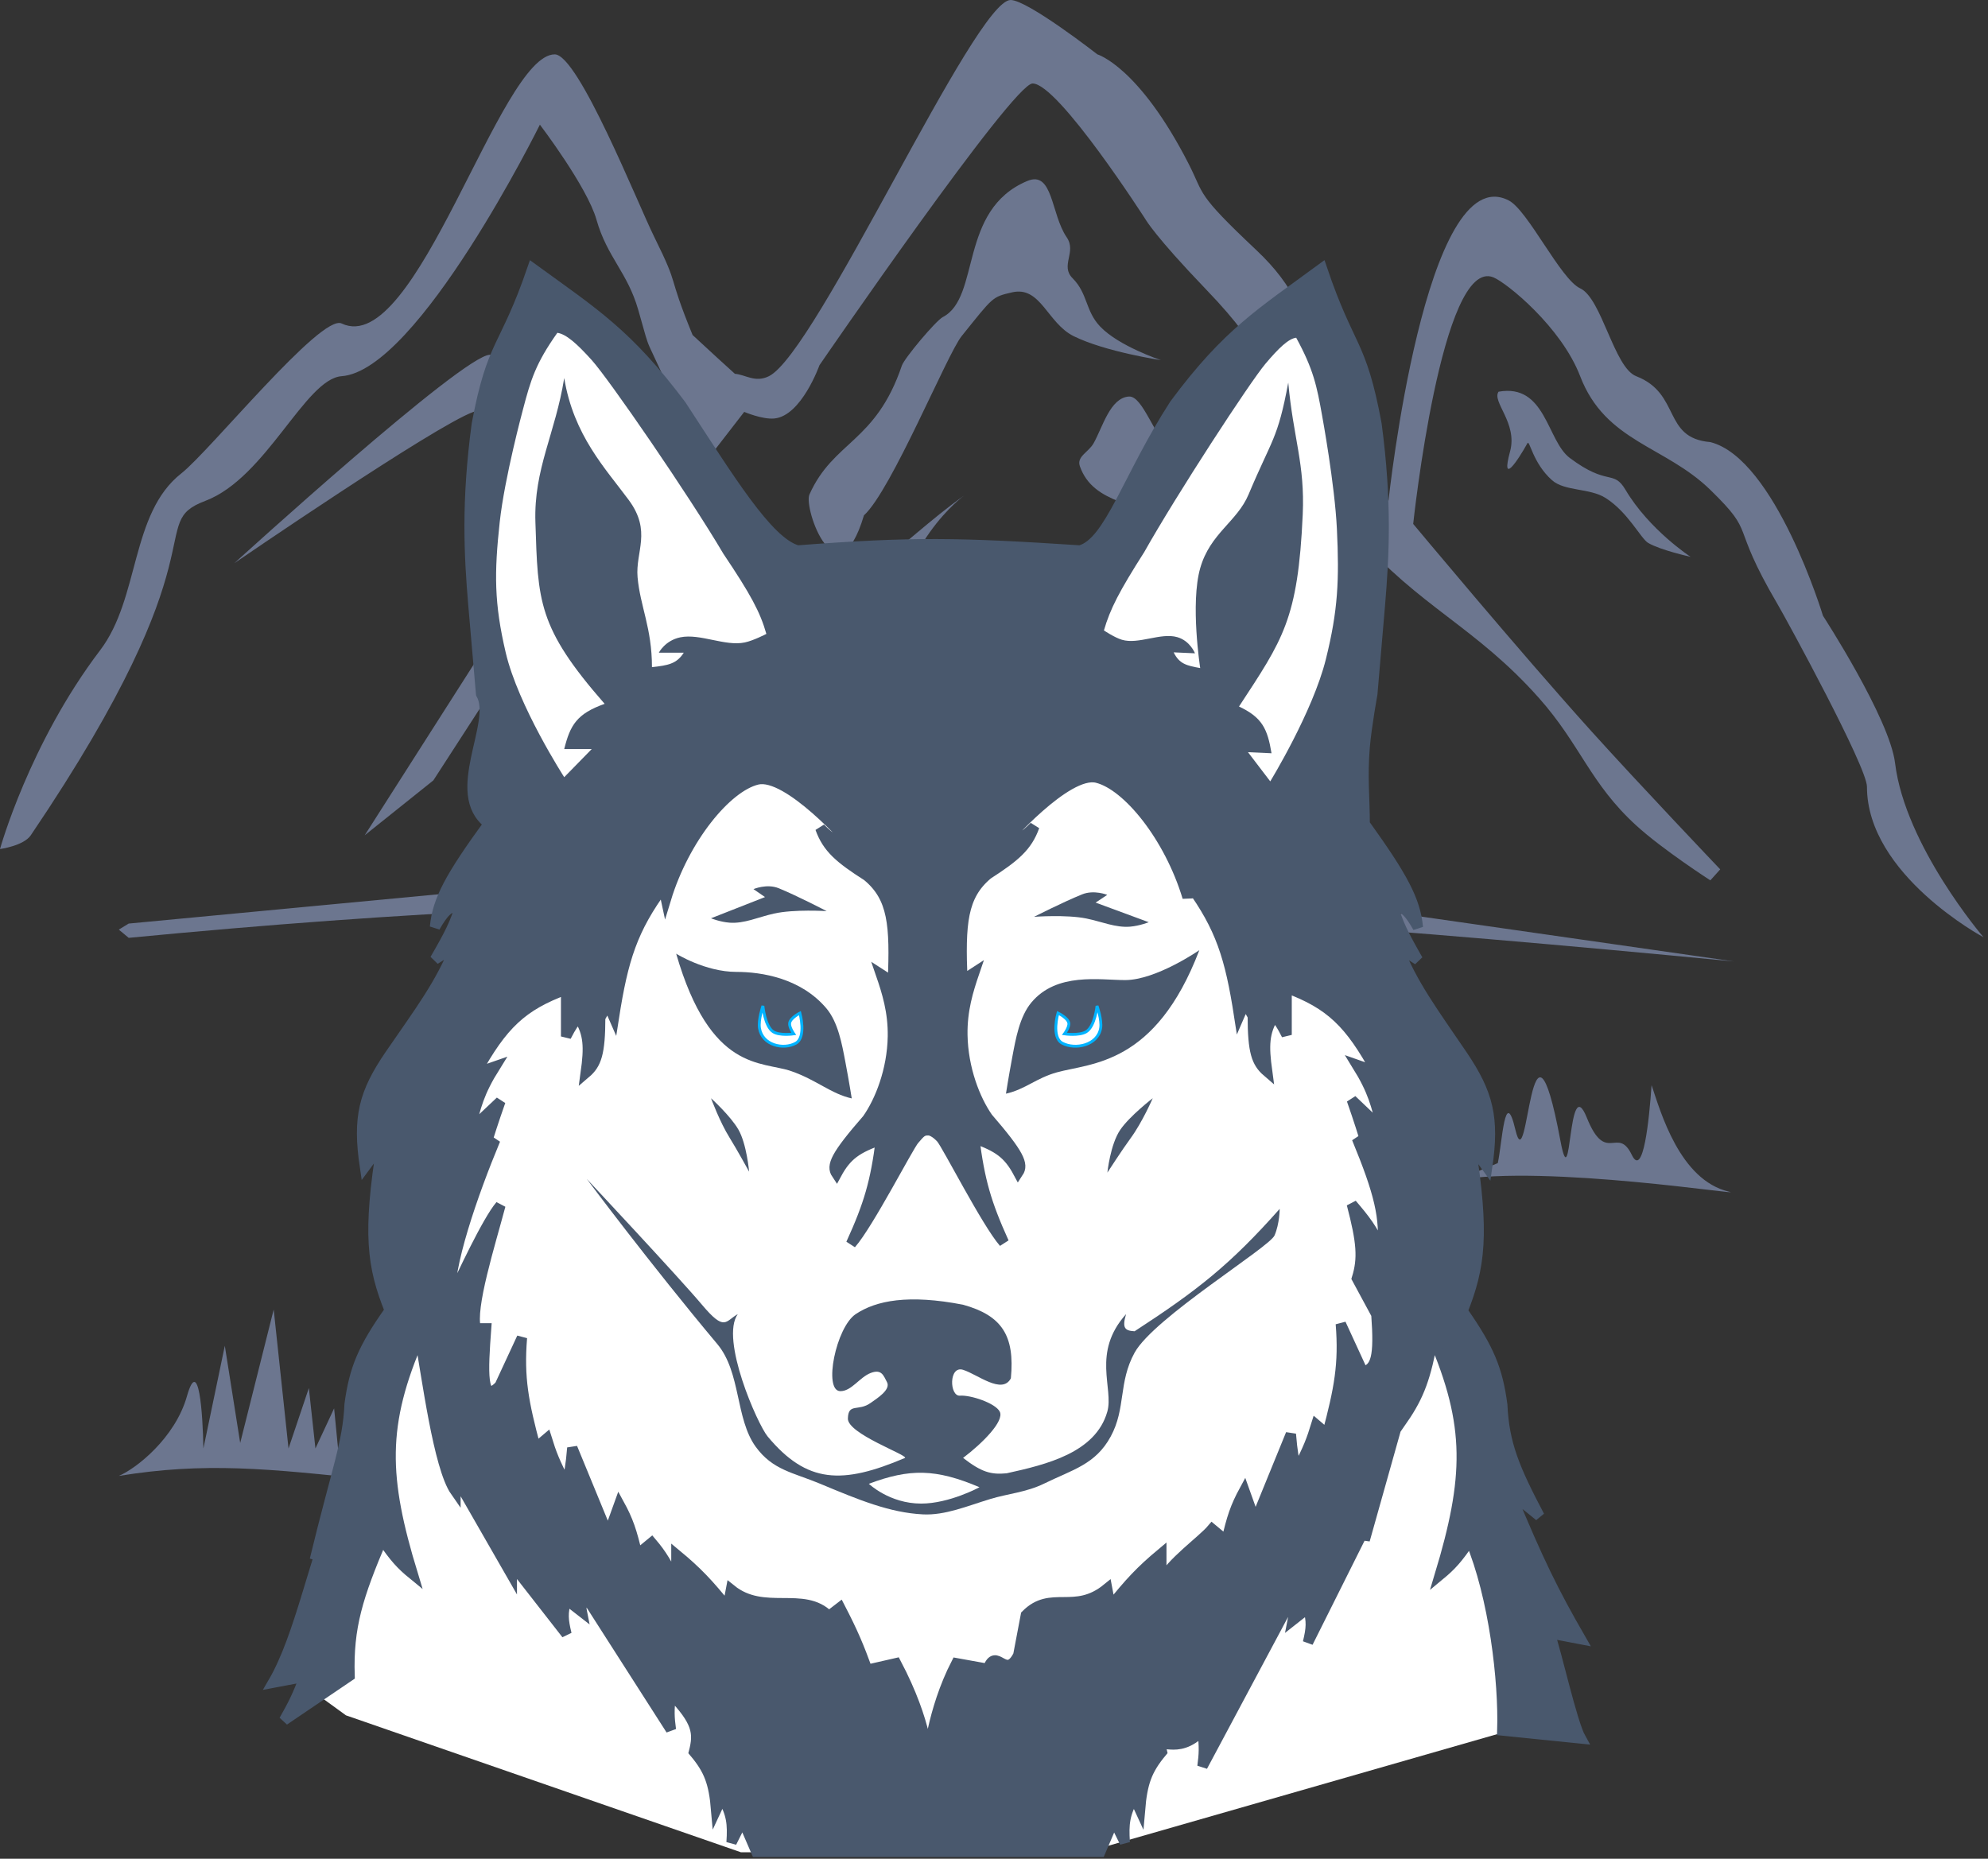 <?xml version="1.0" encoding="UTF-8"?> <svg xmlns="http://www.w3.org/2000/svg" width="308" height="288" viewBox="0 0 308 288" fill="none"><rect x="0" y="0" width="308" height="288" fill="#333333" stroke="none"/> <path d="M28.091 73.35C32.551 69.849 49.729 48.596 52.927 50.12C64.5 55.639 77.424 8.424 85.944 8.424C89.603 8.424 98.788 31.507 101.346 36.675C105.515 45.099 103.133 41.696 107.302 51.907C110.135 54.543 112.474 56.67 113.857 57.919C115.479 58.038 116.987 59.348 119.13 58.289C126.533 54.63 151.049 -0 156.572 0C159.21 0 170.017 8.424 170.017 8.424C170.017 8.424 176.435 10.296 184.142 25.358C186.656 30.27 185.165 29.823 194.609 38.718C200.855 44.601 201.72 48.803 205.331 56.587C207.336 60.91 207.107 62.521 208.82 66.968C210.86 72.265 215.117 77.605 215.117 77.605C215.117 77.605 220.807 24.375 233.752 31.059C236.728 32.596 241.774 43.27 244.814 44.674C248.164 46.22 250.054 56.957 253.494 58.289C260.459 60.986 257.539 67.882 264.982 68.5C275.055 71.053 282.432 95.409 282.432 95.409C282.432 95.409 292.762 111.311 293.603 118.242C295.159 131.053 307.303 145.221 307.303 145.221C307.303 145.221 289.247 135.558 289.247 121.896C289.247 118.838 276.883 96.149 275.337 93.512C267.819 80.696 272.265 83.005 264.982 75.903C257.944 69.041 248.729 68.5 244.814 58.289C241.891 50.662 233.428 43.811 231.37 42.973C223.349 39.708 218.946 81.179 218.946 81.179C218.946 81.179 235.452 100.993 246.516 113.26C254.186 121.762 266.513 134.703 266.513 134.703L264.982 136.405C264.982 136.405 257.616 131.661 253.494 127.896C246.334 121.356 244.874 115.402 238.432 108.154C228.598 97.089 219.901 94.046 210.181 82.881C199.885 71.053 204.053 66.566 197.672 58.289C192.756 51.911 192.271 50.483 186.695 44.674C178.991 36.647 177.505 34.038 177.505 34.038C177.505 34.038 163.975 12.934 159.975 12.934C156.912 12.934 126.959 56.587 126.959 56.587C126.959 56.587 124.182 64.424 119.981 64.841C118.12 65.026 115.301 63.82 115.301 63.82L83.646 104.75L76.498 106.452L67.138 120.918L56.501 129.428L74.796 100.751H79.647L101.941 73.35C101.941 73.35 94.538 73.35 89.688 69.606C87.89 68.219 84.731 66.403 83.646 66.968C79.684 69.032 77.556 62.318 73.35 63.82C67.393 65.947 36.311 87.259 36.311 87.259C36.311 87.259 71.733 54.971 75.902 54.971C80.827 54.971 84.892 59.594 92.411 63.82C96.93 66.36 104.069 69.868 104.834 68.5C105.6 67.132 106.383 66.579 106.111 65.947C98.878 49.18 101.346 56.587 98.878 47.993C97.21 42.187 94.058 39.85 92.411 34.038C90.964 28.932 83.646 19.316 83.646 19.316C83.646 19.316 64.794 57.431 52.927 58.289C47.292 58.696 41.26 74.03 31.814 77.605C22.369 81.18 35.046 84.659 4.765 129.428C3.666 131.053 0 131.555 0 131.555C0 131.555 4.533 115.196 15.515 100.751C21.685 92.634 20.177 79.562 28.091 73.35Z" fill="#6C768F"></path> <path d="M169.435 68.674C168.641 70.091 166.768 70.716 167.307 72.248C169.435 78.289 176.576 77.736 182.284 81.608C194.86 90.138 209.94 111.221 209.94 111.221C213.342 106.815 195.374 80.435 181.688 70.035C178.859 67.885 177.093 61.271 174.881 61.441C171.991 61.663 170.851 66.145 169.435 68.674Z" fill="#6C768F"></path> <path d="M139.723 56.652C135.673 68.601 129.121 68.303 125.405 76.622C124.444 78.774 129.754 93.584 133.85 79.853C138.105 75.994 146.73 54.88 148.992 52.072C153.891 45.99 153.666 46.024 156.794 45.298C161.242 44.265 162.246 50.06 166.346 52.087C171.256 54.514 179.86 55.801 179.86 55.801C179.86 55.801 173.346 53.643 170.447 50.596C168.131 48.162 168.552 45.497 166.18 43.118C164.208 41.141 166.846 39.074 165.266 36.77C162.798 33.173 163.163 26.363 159.153 28.044C148.462 32.528 151.96 46.064 146.076 49.124C144.989 49.69 140.118 55.488 139.723 56.652Z" fill="#6C768F"></path> <path d="M134.512 88.523C139.855 84.752 144.081 80.516 149.424 76.745C149.424 76.745 139.055 84.062 137.7 100.36C136.975 109.083 113.888 119.883 113.888 119.883C113.888 119.883 141.86 93.065 130.963 95.045C125.434 96.049 117.478 109.044 117.478 109.044C117.478 109.044 118.696 102.583 118.709 101.075C118.778 93.164 129.168 92.294 134.512 88.523Z" fill="#6C768F"></path> <path d="M268.669 148.973C161.957 138.72 106.496 136.995 19.939 145.314L18.407 144.038L19.939 143.102L72.101 138.166L74.909 128.636L77.462 136.635L81.207 114.936L83.93 136.635C84.809 133.883 87.129 129.81 89.376 135.528C91.622 141.247 92.467 129.345 92.609 122.679L95.162 134.252L98.225 109.319L102.055 135.528L105.033 125.913L109.968 135.528L132.178 134.252L134.135 127.359C135.1 129.43 137.284 132.993 138.305 130.678C139.326 128.363 141.113 132.096 141.879 134.252L146.219 121.318L149.367 134.252L153.111 113.234L156.345 134.252L159.408 125.913L162.812 134.252L166.386 127.359C167.435 129.884 169.994 134.082 171.832 130.678C173.67 127.274 174.81 132.493 175.151 135.528L177.108 122.679L182.639 136.635L268.669 148.973Z" fill="#6C768F"></path> <path d="M58.486 229.366C41.331 227.495 31.69 226.537 18.407 228.685C21.102 227.551 27.121 222.814 28.959 216.347C30.797 209.88 31.426 219.041 31.512 224.431L34.83 208.518L37.213 223.58L42.404 202.902L44.701 224.431L47.85 215.07L48.871 224.431L51.764 218.219L52.53 226.047L58.486 229.366Z" fill="#6C768F"></path> <path d="M267.876 184.645C271.32 185.449 239.431 180.385 225.669 182.858L232.051 180.22C232.732 177.128 233.14 168.086 234.774 175.029C236.816 183.709 237.045 151.628 241.752 176.731C243.539 186.262 242.858 165.754 245.836 173.157C248.815 180.561 250.602 174.349 252.814 178.944C254.584 182.62 255.509 173.498 255.877 168.137C257.267 172.221 260.217 182.858 267.876 184.645Z" fill="#6C768F"></path> <path d="M233.958 69.936C235.15 65.547 231.096 62.243 232.17 60.693C239.502 59.381 239.649 68.283 243.198 70.95C249.157 75.427 249.934 72.679 251.842 75.899C255.514 82.098 261.916 86.275 261.916 86.275C261.916 86.275 257.304 85.26 255.359 84.129C254.211 83.461 252.254 79.378 248.742 77.151C246.303 75.605 242.404 76.138 240.456 74.408C237.439 71.73 236.988 68.058 236.64 68.683C235.17 71.332 232.468 75.422 233.958 69.936Z" fill="#6C768F"></path> <path d="M114.794 287L53.6 265.783L46.926 260.935L66.317 195.456L220.881 204.589L242.099 265.783L168.189 287H114.794Z" fill="white"></path> <path d="M117.175 286.93L115.058 282.034L113.338 285.475C113.54 282.585 113.36 281.022 111.883 278.462L110.957 280.447C110.596 276.233 109.879 274.237 107.517 271.449C108.272 268.522 108.086 266.714 103.945 262.451C103.616 265.03 103.694 266.15 103.945 268.009L91.073 247.899C90.121 248.374 89.955 248.793 90.147 249.752L87.765 247.899C87.119 249.868 87.246 251.046 87.765 253.192L79.298 242.342V244.062L70.566 228.846V231.095C67.916 227.313 66.136 213.199 65.01 207.145C59.045 220.779 59.368 228.906 63.951 243.93C62.17 242.474 61.136 241.369 59.188 238.505C55.441 247.32 53.915 252.086 54.161 259.676L44.013 266.553C45.419 264.083 46.136 262.627 47.188 259.805L42.293 260.731C46.202 254.036 48.201 243.601 51.929 233.721L48.775 241.677C52.199 227.559 53.89 223.655 54.161 217.598C54.901 212.078 56.236 208.895 60.379 203.043C57.634 196.205 56.97 191.128 59.188 177.241L56.542 180.814C55.388 173.085 56.389 169.349 60.379 163.48C65.118 156.595 68.192 152.558 70.566 146.675L67.391 148.66C69.583 144.877 70.647 142.865 71.36 140.06C69.456 140.47 68.657 141.445 67.391 143.632C67.787 139.436 69.761 135.824 75.726 127.622C69.482 122.88 77.14 111.991 74.535 107.509C74.535 107.509 73.72 98.191 73.344 93.748C72.691 86.012 72.239 77.87 73.874 65.696C76.315 52.719 78.141 54.339 82.506 41.593C91.979 48.478 97.197 51.667 105.532 62.782C112.853 73.96 118.945 84.054 123.58 85.293C141.426 83.929 148.501 84.064 167.332 85.293C171.914 84.054 174.743 73.839 181.979 62.654C190.218 51.533 195.433 48.482 204.797 41.593C209.112 54.346 210.852 52.73 213.265 65.715C214.881 77.896 214.434 86.042 213.788 93.782C213.417 98.228 212.611 107.552 212.611 107.552C212.611 107.552 211.707 112.505 211.434 115.714C211.038 120.369 211.434 123.724 211.434 127.675C217.33 135.882 219.281 139.497 219.673 143.695C218.422 141.506 217.632 140.531 215.75 140.12C216.455 142.927 217.506 144.94 219.673 148.726L216.534 146.74C218.882 152.626 221.92 156.665 226.604 163.554C230.549 169.426 231.538 173.165 230.397 180.898L227.781 177.323C229.974 191.218 229.317 196.298 226.604 203.14C230.7 208.995 232.02 212.179 232.751 217.703C233.019 223.764 234.69 227.67 238.505 234.915L233.928 231.208C238.305 241.83 240.704 246.683 244.913 253.979L240.074 253.053C241.114 255.877 243.522 266.895 244.913 269.366L232.751 268.13C232.994 260.536 231.486 247.442 227.781 238.622C225.856 241.487 224.834 242.593 223.073 244.05C227.604 229.017 227.923 220.886 222.027 207.244C220.914 213.302 219.939 216.17 217.319 219.954V217.703L211.434 238.622V236.901L202.642 254.494C203.156 252.346 203.281 251.167 202.642 249.198L200.288 251.051C200.478 250.092 200.314 249.673 199.373 249.198L186.295 273.691C186.543 271.831 186.62 270.711 186.295 268.13C182.202 272.396 179.272 268.512 180.018 271.44C177.683 274.23 176.974 276.227 176.617 280.443L175.702 278.457C174.242 281.019 174.064 282.583 174.263 285.474L172.563 282.032L170.471 286.93H146.413H144.969H117.175Z" fill="#49586D"></path> <path d="M146.413 286.93H117.175L115.058 282.034L113.338 285.475C113.54 282.585 113.36 281.022 111.883 278.462L110.957 280.447C110.596 276.233 109.879 274.237 107.517 271.449C108.272 268.522 108.086 266.714 103.945 262.451C103.616 265.03 103.694 266.15 103.945 268.009L91.073 247.899C90.121 248.374 89.955 248.793 90.147 249.752L87.765 247.899C87.119 249.868 87.246 251.046 87.765 253.192L79.298 242.342V244.062L70.566 228.846V231.095C67.916 227.313 66.136 213.199 65.01 207.145C59.045 220.779 59.368 228.906 63.951 243.93C62.17 242.474 61.136 241.369 59.188 238.505C55.441 247.32 53.915 252.086 54.161 259.676L44.013 266.553C45.419 264.083 46.136 262.627 47.188 259.805L42.293 260.731C46.55 253.439 48.542 241.711 52.97 231.095L48.775 241.677C52.199 227.559 53.89 223.655 54.161 217.598C54.901 212.078 56.236 208.895 60.379 203.043C57.634 196.205 56.97 191.128 59.188 177.241L56.542 180.814C55.388 173.085 56.389 169.349 60.379 163.48C65.118 156.595 68.192 152.558 70.566 146.675L67.391 148.66C69.583 144.877 70.647 142.865 71.36 140.06C69.456 140.47 68.657 141.445 67.391 143.632C67.787 139.436 69.761 135.824 75.726 127.622C69.482 122.88 77.14 111.991 74.535 107.509C74.535 107.509 73.72 98.191 73.344 93.748C72.691 86.012 72.239 77.87 73.874 65.696C76.315 52.719 78.141 54.339 82.506 41.593C91.979 48.478 97.197 51.667 105.532 62.782C112.853 73.96 118.945 84.054 123.58 85.293C141.426 83.929 148.501 84.064 167.332 85.293C171.914 84.054 174.743 73.839 181.979 62.654C190.218 51.533 195.433 48.482 204.797 41.593C209.112 54.346 210.852 52.73 213.265 65.715C214.881 77.896 214.434 86.042 213.788 93.782C213.417 98.228 212.611 107.552 212.611 107.552C212.611 107.552 211.707 112.505 211.434 115.714C211.038 120.369 211.434 123.724 211.434 127.675C217.33 135.882 219.281 139.497 219.673 143.695C218.422 141.506 217.632 140.531 215.75 140.12C216.455 142.927 217.506 144.94 219.673 148.726L216.534 146.74C218.882 152.626 221.92 156.665 226.604 163.554C230.549 169.426 231.538 173.165 230.397 180.898L227.781 177.323C229.974 191.218 229.317 196.298 226.604 203.14C230.7 208.995 232.02 212.179 232.751 217.703C233.019 223.764 234.69 227.67 238.505 234.915L233.928 231.208C238.305 241.83 240.704 246.683 244.913 253.979L240.074 253.053C241.114 255.877 243.522 266.895 244.913 269.366L232.751 268.13C232.994 260.536 231.486 247.442 227.781 238.622C225.856 241.487 224.834 242.593 223.073 244.05C227.604 229.017 227.923 220.886 222.027 207.244C220.914 213.302 219.939 216.17 217.319 219.954V217.703L211.434 238.622V236.901L202.642 254.494C203.156 252.346 203.281 251.167 202.642 249.198L200.288 251.051C200.478 250.092 200.314 249.673 199.373 249.198L186.295 273.691C186.543 271.831 186.62 270.711 186.295 268.13C182.202 272.396 179.272 268.512 180.018 271.44C177.683 274.23 176.974 276.227 176.617 280.443L175.702 278.457C174.242 281.019 174.064 282.583 174.263 285.474L172.563 282.032L170.471 286.93H144.969" stroke="#49586D" stroke-width="1.594"></path> <path d="M138.825 257.703C143.751 267.047 143.751 272.738 143.751 272.738C143.751 272.738 144.375 265.08 148.169 257.703L153.038 258.581C154.349 254.958 155.733 260.414 157.759 256.463L158.94 250.241C162.836 246.283 166.467 250.266 171.531 246.137L172.056 248.917C175.011 245.225 176.724 243.385 179.925 240.71V245.078C181.335 242.147 186.225 238.763 187.795 236.897L190.025 238.751C190.833 235.16 191.427 233.432 192.779 230.94L194.484 235.706L199.993 222.203C200.228 225.01 200.441 226.211 200.911 227.895C202.756 224.365 203.227 223.01 203.928 220.746L205.633 222.203C207.504 215.176 208.231 211.346 207.731 205.125L211.141 212.539C213.198 212.073 213.723 210.292 213.24 203.669L210.223 198.082C211.181 195.006 210.987 192.465 209.436 186.564C211.487 188.971 212.612 190.366 214.158 193.713C214.652 188.697 213.718 184.839 210.223 176.371L211.928 178.092C211.068 175.263 210.555 173.632 209.436 170.413L214.158 174.914C213.197 171.177 212.781 169.112 210.223 164.986L213.24 166.045C209.127 158.526 206.131 155.593 199.337 153.071V160.352C198.519 158.751 198.085 158.081 197.37 157.44C195.833 159.968 195.761 161.968 196.32 166.045C194.682 164.635 194.1 162.99 194.091 157.44L192.91 155.322L191.992 157.44C190.579 148.287 189.121 143.686 184.385 137.185L183.991 139.038C181.163 129.647 174.679 121.655 169.957 120.504C165.235 119.354 155.53 130.566 155.53 130.566C157.707 130.317 158.686 129.644 160.251 128.05C159.148 131.15 157.266 132.737 153.038 135.464C149.041 138.794 148.742 143.093 149.103 151.88L150.939 150.688C149.997 153.451 149.04 156.51 149.103 160.352C149.189 165.601 151.071 170.386 153.038 173.193C157.963 178.891 158.581 180.423 157.759 181.666C156.195 178.749 154.6 177.667 150.939 176.371C151.759 182.878 152.762 186.415 155.53 192.522C152.842 189.433 146.742 177.43 145.824 176.371C145.824 176.371 144.78 175.179 143.883 175.139C142.839 175.093 142.562 175.536 141.636 176.594C140.711 177.652 134.564 189.643 131.854 192.728C134.643 186.628 135.655 183.095 136.481 176.594C132.791 177.889 131.184 178.97 129.607 181.884C128.779 180.643 129.402 179.112 134.366 173.42C136.348 170.616 138.244 165.835 138.332 160.592C138.395 156.754 137.43 153.698 136.481 150.938L138.332 152.128C138.695 143.35 138.394 139.057 134.366 135.729C130.105 133.005 128.208 131.42 127.096 128.324C128.674 129.915 129.66 130.588 131.854 130.836C131.854 130.836 122.073 119.636 117.314 120.785C112.555 121.935 106.02 129.919 103.17 139.3L102.773 137.449C98 143.943 96.531 148.539 95.106 157.683L94.181 155.567L92.991 157.683C92.982 163.228 92.396 164.87 90.744 166.279C91.308 162.206 91.235 160.208 89.687 157.683C88.966 158.323 88.529 158.992 87.704 160.592V153.318C80.857 155.837 77.838 158.768 73.692 166.279L76.732 165.221C74.154 169.343 73.736 171.406 72.767 175.139L77.525 170.643C76.398 173.858 75.881 175.487 75.014 178.313L76.732 176.594C73.21 185.053 69.265 196.446 69.763 201.457L69.882 201.201C71.523 197.679 75.51 189.122 77.525 186.777C75.963 192.672 72.763 202.748 73.728 205.821H75.314C74.827 212.437 74.521 217.748 77.429 214.682L80.866 207.276C80.362 213.49 81.096 217.317 82.981 224.336L84.7 222.881C85.406 225.142 85.88 226.496 87.74 230.022C88.214 228.34 88.428 227.14 88.665 224.336L94.217 237.825L95.936 233.064C97.298 235.554 97.897 237.28 98.712 240.867L100.959 239.015C102.541 240.879 103.371 242.302 104.792 245.231V240.867C108.019 243.539 109.745 245.377 112.723 249.066L113.252 246.289C118.356 250.413 124.491 246.434 128.418 250.389L130.136 249.066C132.178 253.012 133.045 255.1 134.366 258.72L138.825 257.703Z" fill="white" stroke="#49586D" stroke-width="1.594"></path> <path d="M177.286 85.527C173.392 91.647 172.007 94.322 171.03 97.68C171.03 97.68 172.66 98.783 173.818 99.128C176.391 99.897 179.82 97.976 182.398 98.722C184.402 99.302 185.138 101.227 185.138 101.227L181.835 101.078C182.708 102.868 183.839 103.137 185.948 103.513C185.948 103.513 184.387 93.531 185.948 88.033C187.482 82.633 191.664 80.84 193.442 76.609C197.066 67.987 197.952 68.101 199.59 59.283C200.377 67.944 202.186 71.87 201.831 79.731C201.096 96.007 198.754 99.084 191.958 109.472C195.578 111.17 196.373 112.966 196.996 116.711L193.35 116.547L196.799 121.068C196.799 121.068 203.388 110.31 205.416 102.143C207.307 94.53 207.501 89.856 207.126 81.98C206.796 75.045 204.837 64.415 204.837 64.415C204.019 59.809 203.489 57.216 200.817 52.328C199.632 52.467 198.104 53.939 196.069 56.346C193.644 59.215 182.292 76.625 177.286 85.527Z" fill="white"></path> <path d="M112.069 85.797C116.293 92.086 117.769 94.821 118.732 98.219C118.732 98.219 116.77 99.248 115.401 99.541C112.356 100.193 108.455 98.119 105.406 98.748C103.035 99.237 102.074 101.127 102.074 101.127H105.939C104.825 102.875 103.49 103.093 101.008 103.373C101.008 97.294 99.173 93.934 98.779 89.438C98.431 85.466 101.008 82.342 97.41 77.471C93.812 72.601 88.862 67.456 87.415 58.573C86.039 67.19 82.682 72.639 82.95 80.907C83.346 93.159 83.267 97.166 93.678 109.056C89.362 110.588 88.34 112.346 87.415 116.06H91.679L87.415 120.421C87.415 120.421 80.29 109.377 78.353 101.127C76.547 93.436 76.567 88.758 77.42 80.907C78.171 73.994 81.018 63.463 81.018 63.463C82.216 58.899 82.972 56.332 86.349 51.569C87.725 51.762 89.431 53.301 91.679 55.798C94.359 58.774 106.694 76.678 112.069 85.797Z" fill="white"></path> <path d="M174.314 151.858C179.12 151.858 185.813 147.221 185.813 147.221C179.012 165.049 169.088 164.681 163.758 166.151C160.532 167.041 158.894 168.768 155.854 169.46C155.854 169.46 156.231 166.998 156.839 163.758C157.364 160.957 157.967 157.513 159.792 155.329C163.73 150.619 170.376 151.858 174.314 151.858Z" fill="#49586D"></path> <path d="M114.078 150.59C109.27 150.59 104.759 147.771 104.759 147.771C110.089 166.151 117.992 164.374 122.587 165.967C126.514 167.329 128.73 169.468 131.96 170.194C131.96 170.194 131.583 167.761 130.976 164.558C130.45 161.79 129.848 158.385 128.021 156.226C124.082 151.57 118.017 150.59 114.078 150.59Z" fill="#49586D"></path> <path d="M165.59 158.526C165.692 159.163 164.917 160.193 164.917 160.193C164.917 160.193 167.197 160.522 168.281 159.86C169.652 159.023 169.962 155.858 169.962 155.858C169.962 155.858 170.736 158.036 170.523 159.304C170.075 161.972 166.584 162.701 164.581 161.638C162.821 160.704 163.908 156.97 163.908 156.97C163.908 156.97 165.459 157.707 165.59 158.526Z" fill="white" stroke="#00B3FF" stroke-width="0.439"></path> <path d="M122.339 158.526C122.242 159.163 122.976 160.193 122.976 160.193C122.976 160.193 120.816 160.522 119.79 159.86C118.491 159.023 118.196 155.858 118.196 155.858C118.196 155.858 117.463 158.036 117.665 159.304C118.09 161.972 121.397 162.701 123.295 161.638C124.962 160.704 123.932 156.97 123.932 156.97C123.932 156.97 122.463 157.707 122.339 158.526Z" fill="white" stroke="#00B3FF" stroke-width="0.439"></path> <path d="M173.555 175.064C172.015 177.321 171.567 181.686 171.567 181.686C171.567 181.686 173.909 178.07 175.146 176.388C176.983 173.89 178.592 170.164 178.592 170.164C178.592 170.164 175.022 172.913 173.555 175.064Z" fill="#49586D"></path> <path d="M114.391 175.004C115.684 177.234 116.061 181.545 116.061 181.545C116.061 181.545 114.094 177.974 113.055 176.312C111.511 173.844 110.159 170.164 110.159 170.164C110.159 170.164 113.158 172.879 114.391 175.004Z" fill="#49586D"></path> <path d="M111.135 208.259C100.691 195.795 90.907 182.668 90.907 182.668C90.907 182.668 105.186 197.917 108.755 202.16C112.325 206.403 112.362 204.7 114.303 203.618C111.527 207.463 117.371 220.703 118.935 222.579C125.017 229.872 130.47 230.044 140.221 225.894C140.615 225.431 131.298 222.155 131.363 219.794C131.43 217.322 132.968 218.751 134.888 217.375C135.814 216.712 138.064 215.338 137.417 214.144C136.889 213.166 136.607 212.075 134.888 212.738C133.169 213.401 131.904 215.59 130.173 215.551C127.529 215.492 129.519 205.658 132.57 203.618C135.743 201.497 140.754 200.519 149.211 202.16C155.228 203.831 157.243 206.943 156.614 213.563C155.252 216.132 151.449 212.949 149.211 212.247C146.972 211.544 147.086 216.378 148.729 216.251C150.372 216.124 154.235 217.408 154.896 218.734C155.627 220.201 152.197 223.635 149.211 225.894C152.056 228.096 153.516 228.514 155.953 228.28C162.103 226.925 169.74 225.102 171.554 218.734C172.586 215.11 169.103 209.585 174.462 203.618C173.81 205.788 174.281 206.192 175.785 206.27C185.534 199.929 190.605 195.939 198.26 187.309C198.26 187.309 198.26 189.563 197.467 191.42C196.673 193.276 178.754 204.186 175.785 209.585C173.243 214.206 174.462 218.203 172.083 222.579C169.723 226.917 166.198 227.703 161.771 229.872C158.996 231.23 156.129 231.441 153.441 232.258C149.826 233.357 146.428 234.815 142.997 234.645C137.83 234.388 132.981 232.366 127.23 229.967L127 229.872C122.878 228.153 119.71 227.79 117.084 224.17C113.911 219.794 114.812 212.646 111.135 208.259Z" fill="#49586D"></path> <path d="M151.751 230.438C144.969 227.549 140.925 227.537 134.608 229.905C134.608 229.905 137.798 232.972 142.715 232.972C147.106 232.972 151.751 230.438 151.751 230.438Z" fill="white"></path> <path d="M119.905 141.554C123.052 140.85 128.078 141.174 128.078 141.174C128.078 141.174 123.597 138.837 120.656 137.63C118.818 136.876 116.736 137.764 116.736 137.764L118.521 138.995L110.157 142.283C110.157 142.283 111.535 142.847 113.027 142.963C115.291 143.139 117.478 142.097 119.905 141.554Z" fill="#49586D"></path> <path d="M168.313 142.317C165.205 141.683 160.207 142.056 160.207 142.056C160.207 142.056 164.71 139.765 167.658 138.574C169.5 137.83 171.547 138.653 171.547 138.653L169.745 139.852L177.974 142.892C177.974 142.892 176.592 143.449 175.108 143.579C172.857 143.775 170.71 142.806 168.313 142.317Z" fill="#49586D"></path> </svg> 